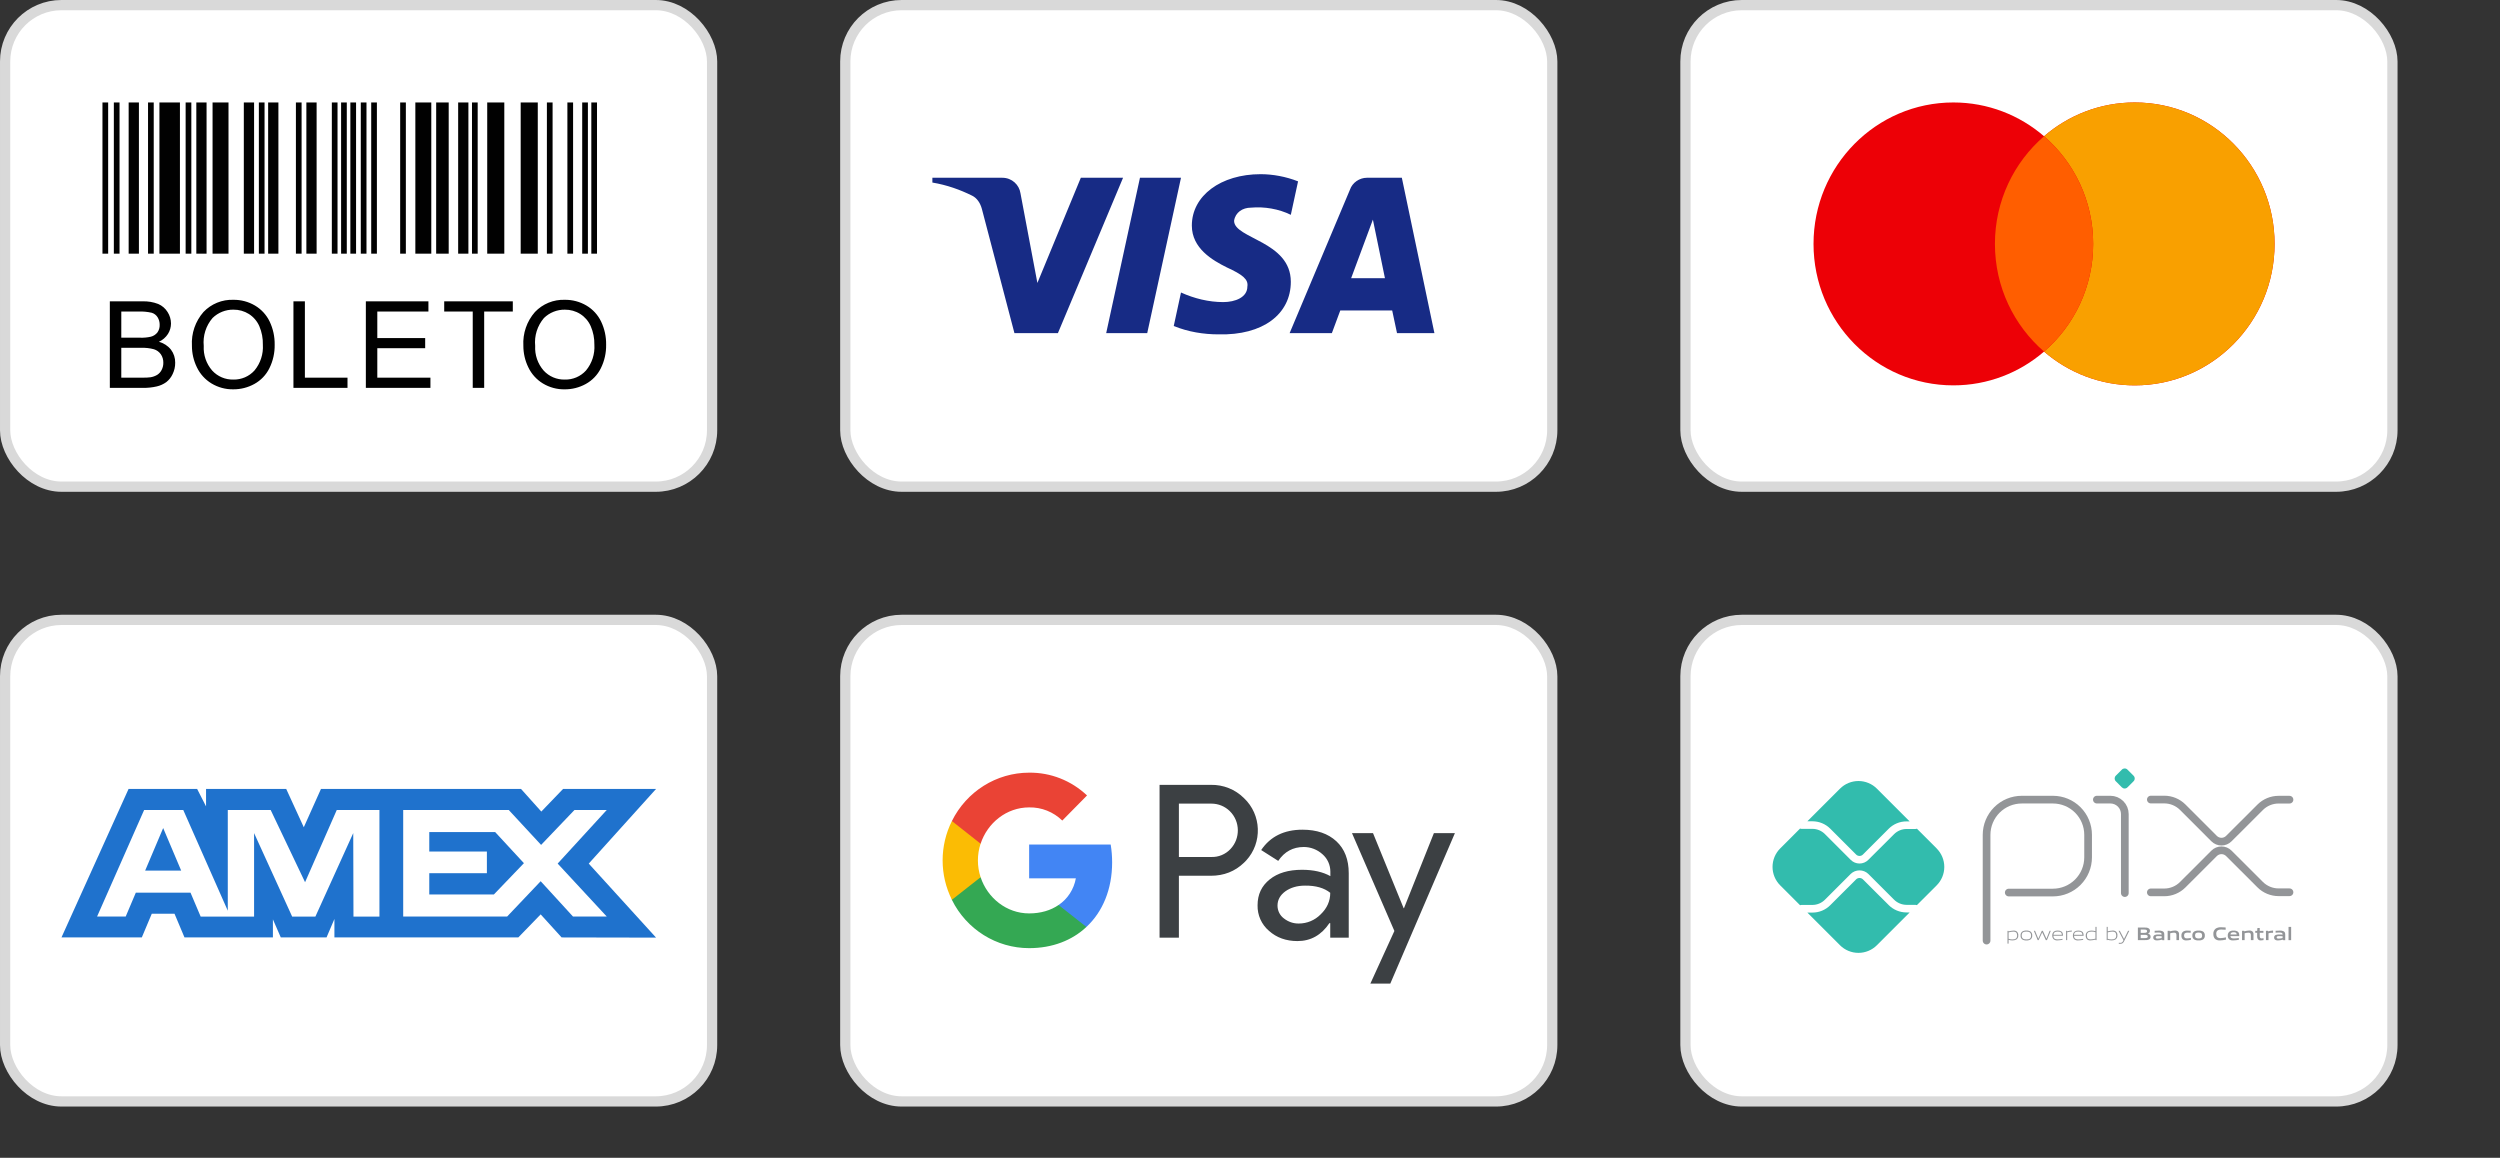 <svg xmlns="http://www.w3.org/2000/svg" width="244" height="113" viewBox="0 0 244 113" fill="none"><rect x="0" y="0" width="244" height="113" fill="#333333" stroke="none"/><rect x="0.5" y="0.5" width="69" height="47" rx="5.5" fill="white" stroke="#D9D9D9"></rect><g clip-path="url(#clip0_27_1468)"><path d="M10 10H10.556V24.755H10V10ZM11.111 10H11.667V24.755H11.111V10ZM14.448 10H15.004V24.755H14.448V10ZM25.265 10H25.82V24.755H25.265V10ZM28.881 10H29.436V24.755H28.881V10ZM32.387 10H32.943V24.755H32.387V10ZM33.291 10H33.847V24.755H33.292L33.291 10ZM34.196 10H34.752V24.755H34.196V10ZM35.213 10H35.769V24.755H35.213L35.213 10ZM36.23 10H36.785V24.755H36.23V10ZM39.057 10H39.612V24.755H39.056L39.057 10ZM46.066 10H46.622V24.755H46.066V10ZM53.377 10H53.933V24.755H53.377L53.377 10ZM55.377 10H55.933V24.755H55.377V10ZM56.823 10H57.379V24.755H56.823V10ZM57.713 10H58.268V24.755H57.713V10ZM18.118 10H18.674V24.755H18.118V10ZM12.557 10H13.558V24.755H12.557V10ZM19.161 10H20.161V24.755H19.161V10ZM23.797 10H24.798V24.755H23.797V10ZM26.171 10H27.172V24.755H26.171V10ZM29.902 10H30.902V24.755H29.902V10ZM40.538 10H42.094V24.755H40.538V10ZM42.571 10H43.793V24.755H42.569L42.571 10ZM44.716 10H45.716V24.755H44.716V10ZM47.552 10H49.22V24.755H47.552V10ZM50.819 10H52.487V24.755H50.819V10ZM15.56 10H17.561V24.755H15.56V10ZM20.746 10H22.302V24.755H20.746V10Z" fill="#010101"></path><path d="M10.72 37.856V29.411H13.889C14.418 29.39 14.947 29.477 15.441 29.667C15.821 29.829 16.141 30.105 16.357 30.456C16.571 30.788 16.686 31.175 16.689 31.571C16.689 31.931 16.587 32.285 16.395 32.59C16.178 32.927 15.871 33.194 15.508 33.362C15.974 33.482 16.388 33.751 16.687 34.127C16.964 34.495 17.109 34.946 17.099 35.406C17.102 35.789 17.016 36.166 16.849 36.51C16.707 36.818 16.494 37.087 16.227 37.297C15.949 37.496 15.635 37.638 15.302 37.715C14.855 37.818 14.398 37.865 13.94 37.857L10.72 37.856ZM11.838 32.959H13.665C14.021 32.973 14.378 32.941 14.726 32.862C14.981 32.797 15.207 32.649 15.368 32.441C15.518 32.226 15.594 31.967 15.584 31.704C15.589 31.443 15.519 31.187 15.383 30.965C15.252 30.754 15.049 30.598 14.812 30.526C14.391 30.429 13.959 30.389 13.527 30.407H11.839L11.838 32.959ZM11.838 36.859H13.941C14.195 36.866 14.449 36.853 14.702 36.82C14.93 36.782 15.149 36.702 15.347 36.584C15.528 36.467 15.675 36.304 15.773 36.112C15.887 35.894 15.945 35.65 15.941 35.404C15.948 35.11 15.864 34.821 15.699 34.578C15.536 34.344 15.299 34.172 15.027 34.088C14.625 33.979 14.209 33.932 13.792 33.947H11.838V36.859ZM18.732 33.743C18.661 32.54 19.067 31.357 19.861 30.45C20.235 30.057 20.688 29.748 21.191 29.543C21.693 29.338 22.234 29.242 22.776 29.261C23.517 29.251 24.246 29.444 24.884 29.82C25.505 30.187 26.003 30.729 26.316 31.378C26.653 32.086 26.821 32.862 26.808 33.645C26.822 34.441 26.645 35.23 26.291 35.943C25.97 36.593 25.457 37.128 24.822 37.477C24.194 37.823 23.488 38.003 22.771 37.998C22.021 38.011 21.283 37.812 20.641 37.424C20.023 37.049 19.528 36.502 19.217 35.85C18.896 35.194 18.73 34.474 18.732 33.743ZM19.885 33.761C19.837 34.64 20.133 35.503 20.71 36.167C20.971 36.452 21.29 36.678 21.645 36.83C22 36.981 22.384 37.055 22.77 37.046C23.159 37.056 23.545 36.981 23.902 36.828C24.26 36.675 24.579 36.446 24.84 36.157C25.423 35.453 25.714 34.552 25.655 33.64C25.671 33.022 25.553 32.408 25.312 31.839C25.099 31.349 24.744 30.933 24.293 30.646C23.841 30.363 23.318 30.216 22.786 30.223C22.408 30.217 22.034 30.286 21.683 30.426C21.333 30.566 21.013 30.774 20.744 31.038C20.424 31.41 20.184 31.844 20.036 32.311C19.889 32.779 19.837 33.272 19.885 33.76V33.761ZM28.64 37.856V29.411H29.757V36.859H33.916V37.856L28.64 37.856ZM35.707 37.856V29.411H41.814V30.407H36.825V32.995H41.497V33.986H36.825V36.86H42.01V37.857L35.707 37.856ZM46.139 37.856V30.407H43.355V29.411H50.05V30.407H47.256V37.856L46.139 37.856ZM51.08 33.743C51.01 32.54 51.417 31.357 52.212 30.451C52.586 30.058 53.039 29.748 53.542 29.543C54.044 29.338 54.585 29.242 55.127 29.261C55.868 29.251 56.597 29.445 57.235 29.821C57.856 30.187 58.354 30.73 58.666 31.379C59.004 32.086 59.172 32.862 59.158 33.646C59.172 34.442 58.995 35.23 58.641 35.944C58.319 36.594 57.804 37.13 57.167 37.479C56.539 37.825 55.833 38.004 55.116 38C54.366 38.013 53.627 37.813 52.985 37.425C52.368 37.049 51.874 36.502 51.564 35.851C51.243 35.195 51.078 34.474 51.08 33.743ZM52.233 33.761C52.185 34.64 52.481 35.503 53.059 36.167C53.319 36.452 53.638 36.678 53.993 36.83C54.349 36.981 54.733 37.055 55.119 37.046C55.509 37.057 55.896 36.983 56.255 36.83C56.613 36.677 56.934 36.448 57.195 36.158C57.778 35.454 58.07 34.553 58.011 33.641C58.023 33.022 57.902 32.408 57.657 31.84C57.443 31.35 57.088 30.934 56.637 30.648C56.187 30.364 55.664 30.217 55.132 30.224C54.754 30.218 54.379 30.287 54.029 30.427C53.678 30.567 53.359 30.775 53.089 31.039C52.771 31.412 52.531 31.845 52.383 32.312C52.236 32.78 52.185 33.272 52.233 33.76V33.761Z" fill="black"></path></g><rect x="82.5" y="0.5" width="69" height="47" rx="5.5" fill="white" stroke="#D9D9D9"></rect><path fill-rule="evenodd" clip-rule="evenodd" d="M103.251 32.517H99.01L95.83 20.385C95.679 19.827 95.359 19.333 94.887 19.101C93.711 18.517 92.414 18.051 91 17.817V17.35H97.831C98.774 17.35 99.481 18.051 99.599 18.866L101.249 27.617L105.488 17.35H109.61L103.251 32.517ZM111.968 32.517H107.963L111.26 17.35H115.265L111.968 32.517ZM120.447 21.551C120.565 20.735 121.272 20.267 122.097 20.267C123.393 20.15 124.805 20.385 125.984 20.967L126.691 17.702C125.512 17.235 124.216 17 123.039 17C119.152 17 116.324 19.101 116.324 22.017C116.324 24.235 118.327 25.399 119.742 26.101C121.272 26.8 121.861 27.267 121.743 27.967C121.743 29.017 120.565 29.484 119.388 29.484C117.974 29.484 116.56 29.134 115.265 28.549L114.558 31.817C115.972 32.399 117.502 32.634 118.917 32.634C123.275 32.749 125.984 30.65 125.984 27.5C125.984 23.533 120.447 23.3 120.447 21.551ZM140 32.517L136.82 17.35H133.404C132.697 17.35 131.99 17.817 131.754 18.517L125.866 32.517H129.989L130.812 30.3H135.877L136.349 32.517H140ZM133.994 21.434L135.17 27.15H131.872L133.994 21.434Z" fill="#172B85"></path><rect x="164.5" y="0.5" width="69" height="47" rx="5.5" fill="white" stroke="#D9D9D9"></rect><path fill-rule="evenodd" clip-rule="evenodd" d="M199.5 34.314C197.117 36.37 194.026 37.612 190.648 37.612C183.11 37.612 177 31.431 177 23.806C177 16.181 183.11 10 190.648 10C194.026 10 197.117 11.242 199.5 13.298C201.883 11.242 204.974 10 208.352 10C215.89 10 222 16.181 222 23.806C222 31.431 215.89 37.612 208.352 37.612C204.974 37.612 201.883 36.37 199.5 34.314Z" fill="#ED0006"></path><path fill-rule="evenodd" clip-rule="evenodd" d="M199.5 34.314C202.434 31.782 204.295 28.014 204.295 23.806C204.295 19.598 202.434 15.83 199.5 13.298C201.883 11.242 204.974 10 208.352 10C215.89 10 222 16.181 222 23.806C222 31.431 215.89 37.612 208.352 37.612C204.974 37.612 201.883 36.37 199.5 34.314Z" fill="#F9A000"></path><path fill-rule="evenodd" clip-rule="evenodd" d="M199.5 13.298C202.434 15.831 204.295 19.599 204.295 23.806C204.295 28.014 202.434 31.782 199.5 34.314C196.566 31.782 194.705 28.014 194.705 23.806C194.705 19.599 196.566 15.831 199.5 13.298Z" fill="#FF5E00"></path><rect x="0.5" y="60.5" width="69" height="47" rx="5.5" fill="white" stroke="#D9D9D9"></rect><path fill-rule="evenodd" clip-rule="evenodd" d="M12.549 77L6 91.493H13.841L14.812 89.183H17.034L18.006 91.493H26.636V89.73L27.405 91.493H31.87L32.639 89.692V91.493H50.587L52.77 89.243L54.813 91.493L64.032 91.512L57.462 84.287L64.032 77H54.956L52.831 79.209L50.852 77H31.327L29.65 80.741L27.934 77H20.11V78.704L19.24 77H12.549ZM39.352 79.058H49.658L52.811 82.463L56.065 79.058H59.217L54.428 84.285L59.217 89.452H55.922L52.77 86.007L49.499 89.452H39.352V79.058ZM41.897 83.11V81.211V81.21H48.328L51.134 84.246L48.204 87.299H41.897V85.226H47.52V83.11H41.897ZM14.066 79.058H17.888L22.232 88.886V79.058H26.419L29.774 86.105L32.867 79.058H37.033V89.458H34.498L34.477 81.309L30.782 89.458H28.514L24.798 81.309V89.458H19.584L18.595 87.127H13.254L12.268 89.456H9.474L14.066 79.058ZM14.166 84.971L15.926 80.818L17.683 84.971H14.166Z" fill="#1F72CD"></path><rect x="82.5" y="60.5" width="69" height="47" rx="5.5" fill="white" stroke="#D9D9D9"></rect><path fill-rule="evenodd" clip-rule="evenodd" d="M115.06 91.516V85.474H118.179C119.456 85.474 120.535 85.046 121.414 84.201L121.625 83.987C123.231 82.239 123.126 79.515 121.414 77.898C120.558 77.041 119.386 76.578 118.179 76.602H113.173V91.516H115.06ZM115.06 83.642V78.433H118.226C118.906 78.433 119.551 78.695 120.032 79.17C121.052 80.169 121.075 81.835 120.091 82.869C119.61 83.381 118.93 83.666 118.226 83.642H115.06ZM130.429 82.108C129.62 81.359 128.518 80.978 127.123 80.978C125.33 80.978 123.982 81.644 123.091 82.965L124.755 84.023C125.365 83.119 126.197 82.667 127.252 82.667C127.921 82.667 128.565 82.917 129.069 83.369C129.562 83.797 129.843 84.415 129.843 85.07V85.51C129.116 85.105 128.202 84.891 127.077 84.891C125.764 84.891 124.708 85.201 123.923 85.831C123.138 86.461 122.739 87.294 122.739 88.352C122.716 89.316 123.126 90.231 123.853 90.85C124.591 91.516 125.529 91.849 126.631 91.849C127.932 91.849 128.964 91.266 129.749 90.101H129.831V91.516H131.637V85.224C131.637 83.904 131.238 82.858 130.429 82.108ZM125.307 89.637C124.92 89.351 124.685 88.888 124.685 88.388C124.685 87.829 124.943 87.365 125.447 86.996C125.963 86.628 126.608 86.437 127.37 86.437C128.425 86.425 129.246 86.663 129.832 87.139C129.832 87.948 129.516 88.65 128.894 89.244C128.332 89.815 127.57 90.136 126.772 90.136C126.245 90.148 125.729 89.97 125.307 89.637ZM135.693 96L142 81.311H139.949L137.029 88.638H136.994L134.005 81.311H131.953L136.092 90.862L133.747 96H135.693Z" fill="#3C4043"></path><path d="M108.544 84.166C108.544 83.583 108.497 83 108.404 82.429H100.444V85.724H105.004C104.816 86.782 104.207 87.734 103.316 88.328V90.469H106.035C107.63 88.983 108.544 86.782 108.544 84.166Z" fill="#4285F4"></path><path d="M100.444 92.539C102.718 92.539 104.641 91.778 106.036 90.469L103.316 88.328C102.554 88.852 101.581 89.149 100.444 89.149C98.24 89.149 96.376 87.639 95.708 85.617H92.906V87.829C94.336 90.719 97.255 92.539 100.444 92.539Z" fill="#34A853"></path><path d="M95.708 85.617C95.356 84.558 95.356 83.404 95.708 82.334V80.134H92.906C91.698 82.548 91.698 85.403 92.906 87.817L95.708 85.617Z" fill="#FBBC04"></path><path d="M100.444 78.802C101.651 78.778 102.812 79.242 103.679 80.086L106.094 77.636C104.559 76.185 102.542 75.388 100.444 75.412C97.255 75.412 94.336 77.244 92.906 80.134L95.708 82.346C96.376 80.312 98.24 78.802 100.444 78.802Z" fill="#EA4335"></path><rect x="164.5" y="60.5" width="69" height="47" rx="5.5" fill="white" stroke="#D9D9D9"></rect><path d="M193.89 91.803V81.482C193.89 81.031 193.979 80.584 194.152 80.167C194.325 79.75 194.578 79.371 194.897 79.051C195.217 78.732 195.596 78.479 196.013 78.306C196.43 78.134 196.877 78.045 197.329 78.045H200.373C201.282 78.047 202.153 78.409 202.796 79.053C203.438 79.697 203.799 80.569 203.799 81.478V83.675C203.799 84.587 203.437 85.461 202.792 86.106C202.147 86.751 201.272 87.113 200.36 87.113H196.055" stroke="#939598" stroke-width="0.751" stroke-linecap="round" stroke-linejoin="round"></path><path d="M204.653 78.043H205.972C206.346 78.043 206.705 78.192 206.97 78.456C207.235 78.721 207.383 79.08 207.383 79.454V87.165" stroke="#939598" stroke-width="0.751" stroke-linecap="round" stroke-linejoin="round"></path><path d="M207.098 76.849L206.5 76.249C206.464 76.214 206.436 76.172 206.417 76.126C206.398 76.079 206.388 76.03 206.388 75.98C206.388 75.93 206.398 75.88 206.417 75.834C206.436 75.788 206.464 75.746 206.5 75.71L207.098 75.112C207.134 75.076 207.176 75.048 207.222 75.029C207.268 75.01 207.318 75 207.368 75C207.418 75 207.467 75.01 207.513 75.029C207.56 75.048 207.602 75.076 207.637 75.112L208.237 75.71C208.272 75.746 208.3 75.788 208.319 75.834C208.338 75.88 208.348 75.93 208.348 75.98C208.348 76.03 208.338 76.079 208.319 76.126C208.3 76.172 208.272 76.214 208.237 76.249L207.637 76.849C207.602 76.884 207.56 76.912 207.513 76.931C207.467 76.951 207.418 76.96 207.368 76.96C207.318 76.96 207.268 76.951 207.222 76.931C207.176 76.912 207.134 76.884 207.098 76.849Z" fill="#32BCAD"></path><path d="M209.922 78.037H211.233C211.907 78.037 212.554 78.305 213.031 78.781L216.097 81.846C216.191 81.941 216.303 82.016 216.426 82.067C216.55 82.119 216.682 82.145 216.815 82.145C216.949 82.145 217.081 82.119 217.205 82.067C217.328 82.016 217.44 81.941 217.534 81.846L220.592 78.793C220.828 78.556 221.109 78.369 221.417 78.241C221.726 78.114 222.056 78.048 222.39 78.048H223.455" stroke="#939598" stroke-width="0.751" stroke-linecap="round" stroke-linejoin="round"></path><path d="M209.922 87.096H211.233C211.907 87.096 212.554 86.828 213.031 86.351L216.097 83.287C216.191 83.193 216.303 83.118 216.426 83.066C216.55 83.015 216.682 82.989 216.815 82.989C216.949 82.989 217.081 83.015 217.205 83.066C217.328 83.118 217.44 83.193 217.534 83.287L220.592 86.34C220.828 86.576 221.109 86.764 221.417 86.891C221.726 87.019 222.056 87.085 222.39 87.085H223.455" stroke="#939598" stroke-width="0.751" stroke-linecap="round" stroke-linejoin="round"></path><path d="M186.076 89.054C185.752 89.055 185.432 88.992 185.133 88.868C184.834 88.744 184.562 88.562 184.334 88.333L181.819 85.824C181.73 85.739 181.612 85.691 181.488 85.691C181.365 85.691 181.247 85.739 181.158 85.824L178.634 88.347C178.406 88.577 178.134 88.758 177.835 88.882C177.536 89.006 177.216 89.069 176.892 89.068H176.397L179.582 92.254C180.059 92.732 180.707 93 181.383 93C182.059 93 182.706 92.732 183.184 92.254L186.378 89.059L186.076 89.054Z" fill="#32BCAD"></path><path d="M176.892 80.158C177.215 80.158 177.536 80.221 177.835 80.345C178.134 80.469 178.406 80.65 178.634 80.88L181.158 83.404C181.246 83.492 181.365 83.541 181.488 83.541C181.612 83.541 181.731 83.492 181.819 83.404L184.334 80.889C184.562 80.66 184.834 80.478 185.133 80.354C185.432 80.23 185.752 80.167 186.076 80.168H186.38L183.186 76.974C182.95 76.737 182.669 76.549 182.36 76.421C182.051 76.293 181.72 76.227 181.385 76.227C181.05 76.227 180.719 76.293 180.41 76.421C180.101 76.549 179.82 76.737 179.584 76.974L176.399 80.158H176.892Z" fill="#32BCAD"></path><path d="M189.021 82.809L187.094 80.882C187.05 80.899 187.004 80.909 186.957 80.909H186.079C185.622 80.911 185.184 81.093 184.861 81.416L182.342 83.927C182.23 84.039 182.097 84.128 181.951 84.188C181.804 84.249 181.647 84.28 181.489 84.28C181.169 84.28 180.861 84.154 180.635 83.928L178.11 81.403C177.787 81.08 177.35 80.898 176.893 80.896H175.814C175.77 80.895 175.726 80.886 175.684 80.87L173.747 82.808C173.51 83.044 173.322 83.325 173.194 83.634C173.066 83.943 173 84.274 173 84.609C173 84.944 173.066 85.275 173.194 85.584C173.322 85.893 173.51 86.174 173.747 86.41L175.684 88.348C175.726 88.332 175.77 88.323 175.814 88.322H176.893C177.35 88.32 177.787 88.137 178.11 87.814L180.635 85.29C180.865 85.071 181.17 84.948 181.488 84.948C181.806 84.948 182.112 85.071 182.342 85.29L184.857 87.805C185.181 88.128 185.618 88.31 186.075 88.313H186.953C187 88.313 187.046 88.323 187.089 88.341L189.017 86.413C189.495 85.935 189.763 85.287 189.763 84.612C189.763 83.936 189.495 83.288 189.017 82.811" fill="#32BCAD"></path><path d="M196.511 90.925C196.351 90.933 196.193 90.957 196.038 90.997V91.626C196.156 91.668 196.281 91.689 196.406 91.688C196.722 91.688 196.871 91.582 196.871 91.304C196.871 91.043 196.748 90.925 196.511 90.925ZM195.932 92.093V90.85H196.019L196.028 90.904C196.189 90.861 196.354 90.835 196.52 90.825C196.635 90.817 196.75 90.85 196.843 90.918C196.894 90.968 196.933 91.028 196.958 91.095C196.982 91.162 196.991 91.233 196.985 91.304C196.991 91.383 196.975 91.462 196.939 91.532C196.904 91.603 196.849 91.663 196.782 91.704C196.668 91.761 196.542 91.788 196.416 91.786C196.287 91.785 196.16 91.766 196.037 91.728V92.093H195.932Z" fill="#939598"></path><path d="M197.776 90.922C197.461 90.922 197.321 91.024 197.321 91.299C197.321 91.573 197.46 91.688 197.776 91.688C198.093 91.688 198.231 91.587 198.231 91.313C198.231 91.039 198.092 90.922 197.776 90.922ZM198.182 91.688C198.061 91.763 197.919 91.799 197.776 91.79C197.634 91.798 197.492 91.763 197.37 91.688C197.314 91.643 197.269 91.584 197.241 91.518C197.212 91.451 197.201 91.378 197.208 91.306C197.201 91.233 197.213 91.16 197.241 91.094C197.27 91.027 197.314 90.968 197.37 90.922C197.492 90.847 197.634 90.812 197.776 90.821C197.919 90.812 198.06 90.847 198.182 90.922C198.238 90.967 198.283 91.026 198.311 91.093C198.339 91.159 198.351 91.232 198.344 91.304C198.351 91.376 198.34 91.449 198.312 91.516C198.283 91.584 198.239 91.643 198.182 91.688Z" fill="#939598"></path><path d="M199.674 91.76L199.323 91.005H199.316L198.97 91.76H198.88L198.505 90.847H198.622L198.934 91.611H198.941L199.28 90.847H199.381L199.729 91.611H199.736L200.041 90.847H200.154L199.78 91.76H199.674Z" fill="#939598"></path><path d="M200.825 90.92C200.533 90.92 200.434 91.05 200.419 91.237H201.237C201.229 91.029 201.122 90.92 200.831 90.92H200.825ZM200.831 91.785C200.697 91.8 200.562 91.763 200.453 91.684C200.4 91.636 200.359 91.577 200.333 91.511C200.307 91.445 200.296 91.373 200.3 91.302C200.297 91.229 200.31 91.155 200.339 91.088C200.369 91.02 200.413 90.96 200.47 90.913C200.576 90.847 200.7 90.815 200.825 90.822C200.953 90.814 201.079 90.844 201.189 90.91C201.321 90.998 201.347 91.153 201.347 91.33H200.412C200.412 91.516 200.477 91.683 200.83 91.683C200.988 91.679 201.146 91.662 201.301 91.63V91.725C201.143 91.758 200.983 91.778 200.822 91.782" fill="#939598"></path><path d="M201.651 91.76V90.847H201.738L201.747 90.901C201.893 90.853 202.045 90.826 202.199 90.822H202.212V90.923H202.187C202.041 90.926 201.896 90.951 201.757 90.995V91.758L201.651 91.76Z" fill="#939598"></path><path d="M202.83 90.92C202.538 90.92 202.438 91.05 202.424 91.238H203.243C203.234 91.03 203.127 90.92 202.837 90.92H202.83ZM202.837 91.786C202.703 91.8 202.568 91.764 202.458 91.684C202.408 91.636 202.369 91.576 202.345 91.511C202.32 91.446 202.311 91.376 202.316 91.306C202.312 91.232 202.326 91.159 202.355 91.091C202.385 91.023 202.429 90.964 202.486 90.916C202.592 90.85 202.716 90.818 202.841 90.825C202.968 90.817 203.095 90.848 203.204 90.913C203.336 91.001 203.361 91.157 203.361 91.333H202.428C202.428 91.52 202.493 91.686 202.846 91.686C203.004 91.683 203.162 91.665 203.317 91.633V91.729C203.159 91.762 202.998 91.781 202.837 91.786Z" fill="#939598"></path><path d="M204.515 90.983C204.397 90.942 204.273 90.921 204.148 90.922C203.832 90.922 203.682 91.028 203.682 91.305C203.682 91.582 203.805 91.684 204.043 91.684C204.202 91.676 204.361 91.653 204.515 91.614V90.983ZM204.535 91.76L204.526 91.705C204.365 91.749 204.2 91.775 204.034 91.785C203.919 91.794 203.804 91.761 203.712 91.691C203.66 91.642 203.621 91.581 203.596 91.515C203.571 91.448 203.562 91.376 203.568 91.305C203.562 91.227 203.578 91.148 203.614 91.078C203.65 91.007 203.704 90.948 203.771 90.907C203.885 90.849 204.012 90.821 204.14 90.825C204.267 90.826 204.394 90.846 204.516 90.882V90.465H204.623V91.76H204.535Z" fill="#939598"></path><path d="M206.185 90.925C206.025 90.932 205.867 90.956 205.712 90.997V91.624C205.83 91.667 205.955 91.689 206.081 91.688C206.396 91.688 206.545 91.581 206.545 91.303C206.545 91.043 206.422 90.925 206.185 90.925ZM206.457 91.704C206.343 91.76 206.218 91.788 206.091 91.785C205.953 91.784 205.816 91.761 205.685 91.716V91.76H205.612V90.465H205.713V90.897C205.871 90.856 206.033 90.831 206.195 90.822C206.31 90.814 206.425 90.847 206.518 90.915C206.569 90.964 206.608 91.025 206.633 91.091C206.657 91.158 206.667 91.23 206.66 91.3C206.666 91.379 206.65 91.458 206.614 91.529C206.579 91.6 206.524 91.659 206.457 91.701" fill="#939598"></path><path d="M206.794 92.114V92.013C206.846 92.013 206.895 92.022 206.929 92.022C206.99 92.027 207.052 92.011 207.104 91.977C207.155 91.943 207.194 91.893 207.214 91.834L207.248 91.762L206.773 90.849H206.895L207.301 91.634H207.308L207.696 90.849H207.817L207.309 91.871C207.215 92.056 207.114 92.117 206.929 92.117C206.884 92.119 206.839 92.118 206.794 92.114Z" fill="#939598"></path><path d="M209.286 91.241H208.932V91.56H209.287C209.53 91.56 209.623 91.533 209.623 91.399C209.623 91.265 209.496 91.241 209.286 91.241ZM209.221 90.723H208.932V91.048H209.222C209.462 91.048 209.558 91.019 209.558 90.883C209.558 90.748 209.437 90.723 209.221 90.723ZM209.769 91.674C209.639 91.756 209.481 91.76 209.195 91.76H208.657V90.525H209.182C209.43 90.525 209.581 90.525 209.707 90.605C209.749 90.63 209.783 90.666 209.805 90.709C209.828 90.753 209.837 90.801 209.834 90.85C209.837 90.911 209.819 90.971 209.784 91.021C209.748 91.071 209.697 91.107 209.639 91.124V91.131C209.797 91.167 209.899 91.248 209.899 91.423C209.903 91.473 209.893 91.523 209.87 91.567C209.847 91.612 209.812 91.649 209.769 91.674Z" fill="#939598"></path><path d="M210.978 91.378C210.877 91.368 210.764 91.363 210.65 91.363C210.465 91.363 210.4 91.401 210.4 91.486C210.4 91.571 210.453 91.608 210.595 91.608C210.725 91.603 210.853 91.585 210.978 91.554V91.378ZM211.032 91.76L211.025 91.705C210.864 91.751 210.698 91.778 210.531 91.785C210.434 91.792 210.338 91.769 210.256 91.719C210.222 91.693 210.195 91.66 210.177 91.621C210.16 91.583 210.152 91.541 210.154 91.498C210.152 91.447 210.165 91.395 210.193 91.351C210.22 91.307 210.26 91.273 210.307 91.252C210.416 91.211 210.533 91.194 210.649 91.201C210.745 91.201 210.872 91.206 210.979 91.213V91.201C210.979 91.059 210.886 91.012 210.629 91.012C210.528 91.012 210.41 91.017 210.294 91.029V90.844C210.422 90.834 210.566 90.827 210.685 90.827C210.831 90.814 210.978 90.843 211.109 90.911C211.21 90.985 211.233 91.088 211.233 91.223V91.762L211.032 91.76Z" fill="#939598"></path><path d="M212.421 91.76V91.253C212.421 91.088 212.336 91.028 212.184 91.028C212.059 91.033 211.934 91.053 211.813 91.086V91.756H211.562V90.843H211.765L211.774 90.9C211.933 90.854 212.096 90.826 212.26 90.818C212.373 90.809 212.484 90.842 212.573 90.911C212.61 90.948 212.638 90.993 212.656 91.042C212.673 91.092 212.68 91.144 212.674 91.196V91.753L212.421 91.76Z" fill="#939598"></path><path d="M213.389 91.786C213.268 91.795 213.148 91.761 213.05 91.689C212.998 91.64 212.958 91.58 212.933 91.513C212.908 91.446 212.899 91.375 212.906 91.304C212.901 91.228 212.915 91.153 212.948 91.085C212.98 91.017 213.03 90.959 213.091 90.915C213.213 90.847 213.352 90.816 213.491 90.825C213.593 90.825 213.699 90.832 213.812 90.842V91.037C213.72 91.029 213.609 91.021 213.522 91.021C213.28 91.021 213.166 91.097 213.166 91.306C213.166 91.515 213.252 91.587 213.45 91.587C213.578 91.583 213.706 91.567 213.832 91.54V91.728C213.686 91.761 213.538 91.781 213.389 91.786Z" fill="#939598"></path><path d="M214.585 91.015C214.343 91.015 214.237 91.091 214.237 91.299C214.237 91.505 214.338 91.594 214.585 91.594C214.831 91.594 214.929 91.52 214.929 91.313C214.929 91.106 214.827 91.015 214.585 91.015ZM215.021 91.689C214.889 91.764 214.737 91.798 214.585 91.785C214.432 91.797 214.28 91.764 214.147 91.689C214.087 91.646 214.04 91.587 214.01 91.52C213.98 91.453 213.968 91.379 213.975 91.306C213.968 91.232 213.98 91.158 214.01 91.09C214.04 91.023 214.087 90.964 214.147 90.92C214.28 90.846 214.433 90.813 214.585 90.825C214.736 90.813 214.888 90.846 215.021 90.92C215.08 90.964 215.127 91.022 215.156 91.09C215.186 91.157 215.198 91.231 215.191 91.304C215.198 91.377 215.186 91.451 215.156 91.519C215.127 91.586 215.08 91.645 215.021 91.689Z" fill="#939598"></path><path d="M216.658 91.786C216.499 91.796 216.343 91.75 216.214 91.657C216.066 91.535 216.022 91.345 216.022 91.141C216.016 91.04 216.036 90.939 216.08 90.847C216.124 90.756 216.19 90.676 216.272 90.617C216.432 90.529 216.613 90.488 216.795 90.5C216.932 90.5 217.072 90.509 217.225 90.521V90.744C217.094 90.732 216.932 90.723 216.806 90.723C216.454 90.723 216.305 90.857 216.305 91.141C216.305 91.425 216.443 91.561 216.702 91.561C216.888 91.555 217.072 91.531 217.252 91.487V91.709C217.057 91.754 216.858 91.78 216.658 91.787" fill="#939598"></path><path d="M217.999 90.987C217.788 90.987 217.707 91.062 217.695 91.201H218.303C218.296 91.053 218.21 90.987 217.999 90.987ZM217.961 91.785C217.825 91.798 217.689 91.762 217.576 91.684C217.524 91.636 217.484 91.576 217.459 91.51C217.434 91.445 217.424 91.374 217.43 91.303C217.426 91.231 217.439 91.158 217.469 91.091C217.498 91.024 217.543 90.966 217.6 90.92C217.72 90.848 217.859 90.814 217.999 90.825C218.137 90.816 218.274 90.848 218.394 90.916C218.54 91.017 218.552 91.178 218.554 91.365H217.688C217.695 91.504 217.769 91.594 218.024 91.594C218.187 91.59 218.349 91.574 218.509 91.547V91.725C218.329 91.76 218.145 91.78 217.961 91.785Z" fill="#939598"></path><path d="M219.684 91.76V91.253C219.684 91.088 219.6 91.028 219.449 91.028C219.323 91.033 219.199 91.053 219.077 91.086V91.756H218.823V90.843H219.031L219.04 90.9C219.198 90.854 219.361 90.826 219.526 90.818C219.638 90.809 219.749 90.842 219.838 90.911C219.875 90.948 219.904 90.993 219.921 91.042C219.939 91.092 219.945 91.144 219.94 91.196V91.753L219.684 91.76Z" fill="#939598"></path><path d="M220.66 91.786C220.604 91.791 220.547 91.782 220.496 91.759C220.444 91.737 220.399 91.701 220.365 91.656C220.315 91.573 220.291 91.477 220.298 91.38V91.039H220.114V90.85H220.298L220.325 90.574H220.551V90.85H220.909V91.039H220.551V91.331C220.547 91.39 220.556 91.449 220.576 91.505C220.591 91.534 220.616 91.558 220.645 91.573C220.675 91.588 220.708 91.594 220.741 91.589C220.802 91.588 220.863 91.582 220.923 91.57V91.753C220.837 91.772 220.749 91.783 220.66 91.786Z" fill="#939598"></path><path d="M221.157 91.76V90.847H221.36L221.369 90.904C221.515 90.855 221.667 90.827 221.82 90.822H221.852V91.039C221.823 91.039 221.789 91.039 221.764 91.039C221.644 91.039 221.524 91.055 221.407 91.086V91.758L221.157 91.76Z" fill="#939598"></path><path d="M222.781 91.378C222.674 91.368 222.566 91.363 222.452 91.363C222.266 91.363 222.201 91.401 222.201 91.486C222.201 91.571 222.256 91.608 222.398 91.608C222.527 91.603 222.655 91.585 222.781 91.554V91.378ZM222.834 91.76L222.824 91.708C222.663 91.754 222.497 91.781 222.33 91.788C222.234 91.795 222.137 91.772 222.054 91.722C222.021 91.696 221.994 91.662 221.976 91.624C221.958 91.586 221.95 91.544 221.953 91.501C221.95 91.448 221.965 91.395 221.993 91.351C222.022 91.306 222.065 91.271 222.114 91.252C222.223 91.212 222.339 91.195 222.454 91.203C222.549 91.203 222.678 91.208 222.785 91.215V91.201C222.785 91.059 222.69 91.012 222.435 91.012C222.333 91.012 222.215 91.017 222.099 91.029V90.844C222.228 90.834 222.372 90.827 222.491 90.827C222.637 90.814 222.784 90.843 222.914 90.911C223.015 90.985 223.038 91.088 223.038 91.223V91.762L222.834 91.76Z" fill="#939598"></path><path d="M223.361 90.465H223.616V91.76H223.361V90.465Z" fill="#939598"></path><defs><clipPath id="clip0_27_1468"><rect width="49.159" height="28" fill="white" transform="translate(10 10)"></rect></clipPath></defs></svg>